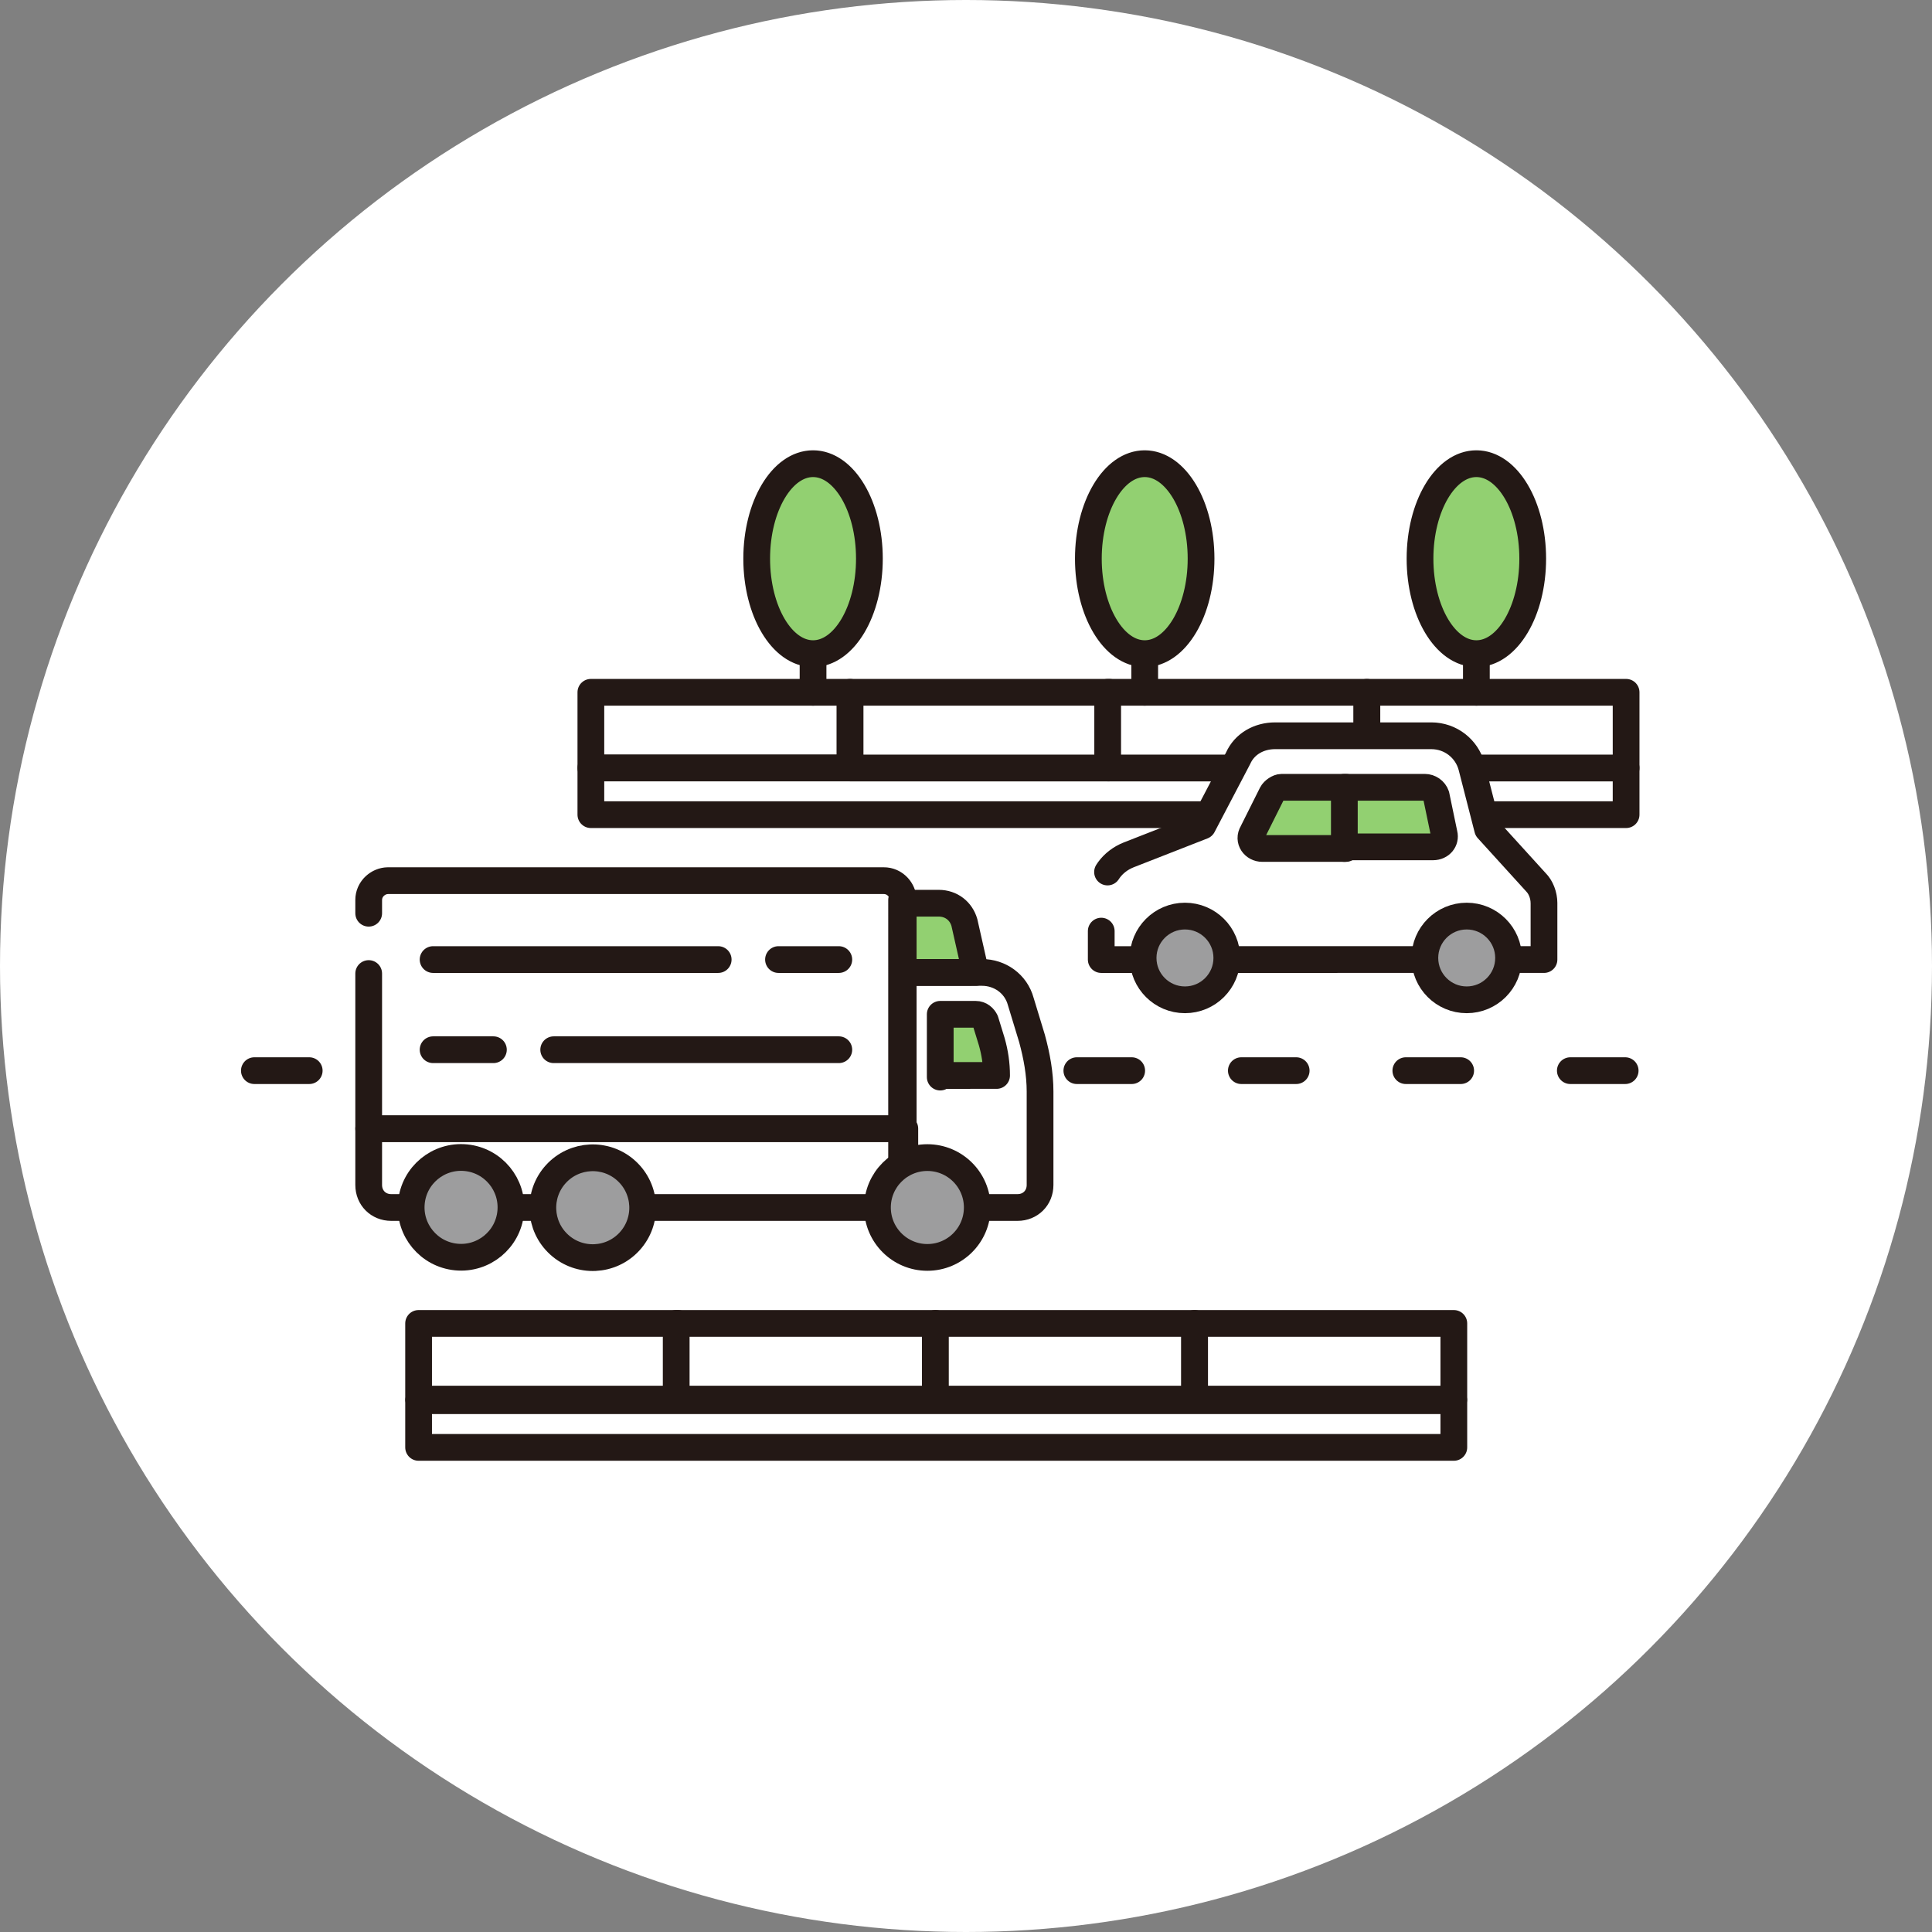 <?xml version="1.0" encoding="utf-8"?>
<!-- Generator: Adobe Illustrator 26.4.1, SVG Export Plug-In . SVG Version: 6.00 Build 0)  -->
<svg version="1.1" id="レイヤー_1" xmlns="http://www.w3.org/2000/svg" xmlns:xlink="http://www.w3.org/1999/xlink" x="0px"
	 y="0px" width="120px" height="120px" viewBox="0 0 120 120" style="enable-background:new 0 0 120 120;" xml:space="preserve">
<rect x="0" y="0" width="120" height="120" fill="#808080" stroke="none"/>
<style type="text/css">
	.st0{fill:#FFFFFF;}
	.st1{fill:#FFFFFF;stroke:#231815;stroke-width:1.661;stroke-linecap:round;stroke-linejoin:round;stroke-miterlimit:10;}
	
		.st2{fill:none;stroke:#231815;stroke-width:1.661;stroke-linecap:round;stroke-linejoin:round;stroke-miterlimit:10;stroke-dasharray:115.848,3.862,48.27,0,0,0;}
	
		.st3{fill:#92D071;stroke:#231815;stroke-width:1.661;stroke-linecap:round;stroke-linejoin:round;stroke-miterlimit:10;stroke-dasharray:115.848,3.862,48.27,0,0,0;}
	
		.st4{fill:none;stroke:#231815;stroke-width:1.661;stroke-linecap:round;stroke-linejoin:round;stroke-miterlimit:10;stroke-dasharray:3.406,6.811,0,0,0,0;}
	
		.st5{fill:#FFFFFF;stroke:#231815;stroke-width:1.661;stroke-linecap:round;stroke-linejoin:round;stroke-miterlimit:10;stroke-dasharray:63.346,3.746,82.548,3.746,37.388,3.746;}
	.st6{fill:#9D9D9E;stroke:#231815;stroke-width:1.661;stroke-linecap:round;stroke-linejoin:round;stroke-miterlimit:10;}
	.st7{fill:#92D071;stroke:#231815;stroke-width:1.661;stroke-linecap:round;stroke-linejoin:round;stroke-miterlimit:10;}
	
		.st8{fill:#FFFFFF;stroke:#231815;stroke-width:1.661;stroke-linecap:round;stroke-linejoin:round;stroke-miterlimit:10;stroke-dasharray:35.381,3.746,134.612,3.746,40.738,3.746;}
	
		.st9{fill:none;stroke:#231815;stroke-width:1.661;stroke-linecap:round;stroke-linejoin:round;stroke-miterlimit:10;stroke-dasharray:3.746,3.746,134.612,3.746,40.738,3.746;}
</style>
<g>
	<g>
		<circle class="st0" cx="60" cy="60" r="60"/>
		<g>
			<g>
				<g>
					<g>
						<rect x="36.7" y="43" class="st1" width="16.1" height="4.7"/>
						<rect x="36.7" y="47.7" class="st1" width="64.3" height="2.9"/>
						<rect x="52.8" y="43" class="st1" width="16.1" height="4.7"/>
						<rect x="68.8" y="43" class="st1" width="16.1" height="4.7"/>
						<rect x="84.9" y="43" class="st1" width="16.1" height="4.7"/>
					</g>
				</g>
				<g>
					<g>
						<rect x="26" y="82.2" class="st1" width="16.1" height="4.7"/>
						<rect x="26" y="87" class="st1" width="64.3" height="2.9"/>
						<rect x="42" y="82.2" class="st1" width="16.1" height="4.7"/>
						<rect x="58.1" y="82.2" class="st1" width="16.1" height="4.7"/>
						<rect x="74.2" y="82.2" class="st1" width="16.1" height="4.7"/>
					</g>
				</g>
				<g>
					<g>
						<line class="st2" x1="50.5" y1="38.2" x2="50.5" y2="43"/>
						<ellipse class="st3" cx="50.5" cy="34.7" rx="3.5" ry="5.9"/>
					</g>
					<g>
						<line class="st2" x1="71.1" y1="38.2" x2="71.1" y2="43"/>
						<ellipse class="st3" cx="71.1" cy="34.7" rx="3.5" ry="5.9"/>
					</g>
					<g>
						<line class="st2" x1="91.7" y1="38.2" x2="91.7" y2="43"/>
						<ellipse class="st3" cx="91.7" cy="34.7" rx="3.5" ry="5.9"/>
					</g>
				</g>
			</g>
			<line class="st4" x1="15.8" y1="66.5" x2="101" y2="66.5"/>
			<g>
				<g>
					<path class="st5" d="M74.7,51.3l2.2-4.2c0.4-0.9,1.3-1.4,2.3-1.4h9.7c1.2,0,2.2,0.8,2.5,1.9l1,3.9l3,3.3
						c0.3,0.3,0.5,0.8,0.5,1.3v1.4v2.1H68.4v-2.1v-2c0-1.1,0.7-2,1.7-2.4L74.7,51.3z"/>
					<circle class="st6" cx="91.1" cy="59.5" r="2.6"/>
					<circle class="st6" cx="73.6" cy="59.5" r="2.6"/>
				</g>
				<path class="st7" d="M78.4,52.7c-0.5,0-0.9-0.5-0.6-1l1.2-2.4c0.1-0.2,0.4-0.4,0.6-0.4h4v0v3.8H78.4z"/>
				<path class="st7" d="M83.5,52.7L83.5,52.7l0-3.8h5c0.3,0,0.6,0.2,0.7,0.5l0.5,2.4c0.1,0.4-0.2,0.8-0.7,0.8H83.5z"/>
			</g>
			<g>
				<g>
					<path class="st1" d="M56.1,75H24.3c-0.8,0-1.4-0.6-1.4-1.4v-3.5h33.1V75z"/>
					<path class="st8" d="M56.1,55.9c0-0.6-0.5-1.2-1.2-1.2H24.1c-0.6,0-1.2,0.5-1.2,1.2v14.2h33.1V55.9z"/>
					<line class="st9" x1="26.9" y1="65.2" x2="52.1" y2="65.2"/>
					<line class="st9" x1="52.1" y1="59.6" x2="26.9" y2="59.6"/>
					<path class="st1" d="M56.1,70.1v-4v-5.7H61h0c1.1,0,2.1,0.7,2.4,1.8l0.7,2.3c0.3,1.1,0.5,2.2,0.5,3.3v4.8v1
						c0,0.8-0.6,1.4-1.4,1.4h-7V70.1z"/>
					<path class="st7" d="M58.4,66.9V63h2.2c0.3,0,0.5,0.2,0.6,0.4l0.4,1.3c0.2,0.7,0.3,1.4,0.3,2.1H58.4z"/>
					<circle class="st6" cx="57.6" cy="75" r="3.1"/>
					
						<ellipse transform="matrix(9.561440e-02 -0.995 0.995 9.561440e-02 -48.732 96.377)" class="st6" cx="28.7" cy="75" rx="3.1" ry="3.1"/>
					
						<ellipse transform="matrix(0.674 -0.739 0.739 0.674 -43.411 51.658)" class="st6" cx="36.8" cy="75" rx="3.1" ry="3.1"/>
					<path class="st7" d="M58.3,56.1h-2.2v4.3h4.5l-0.7-3.1C59.7,56.6,59.1,56.1,58.3,56.1z"/>
				</g>
			</g>
		</g>
	</g>
</g>
</svg>
